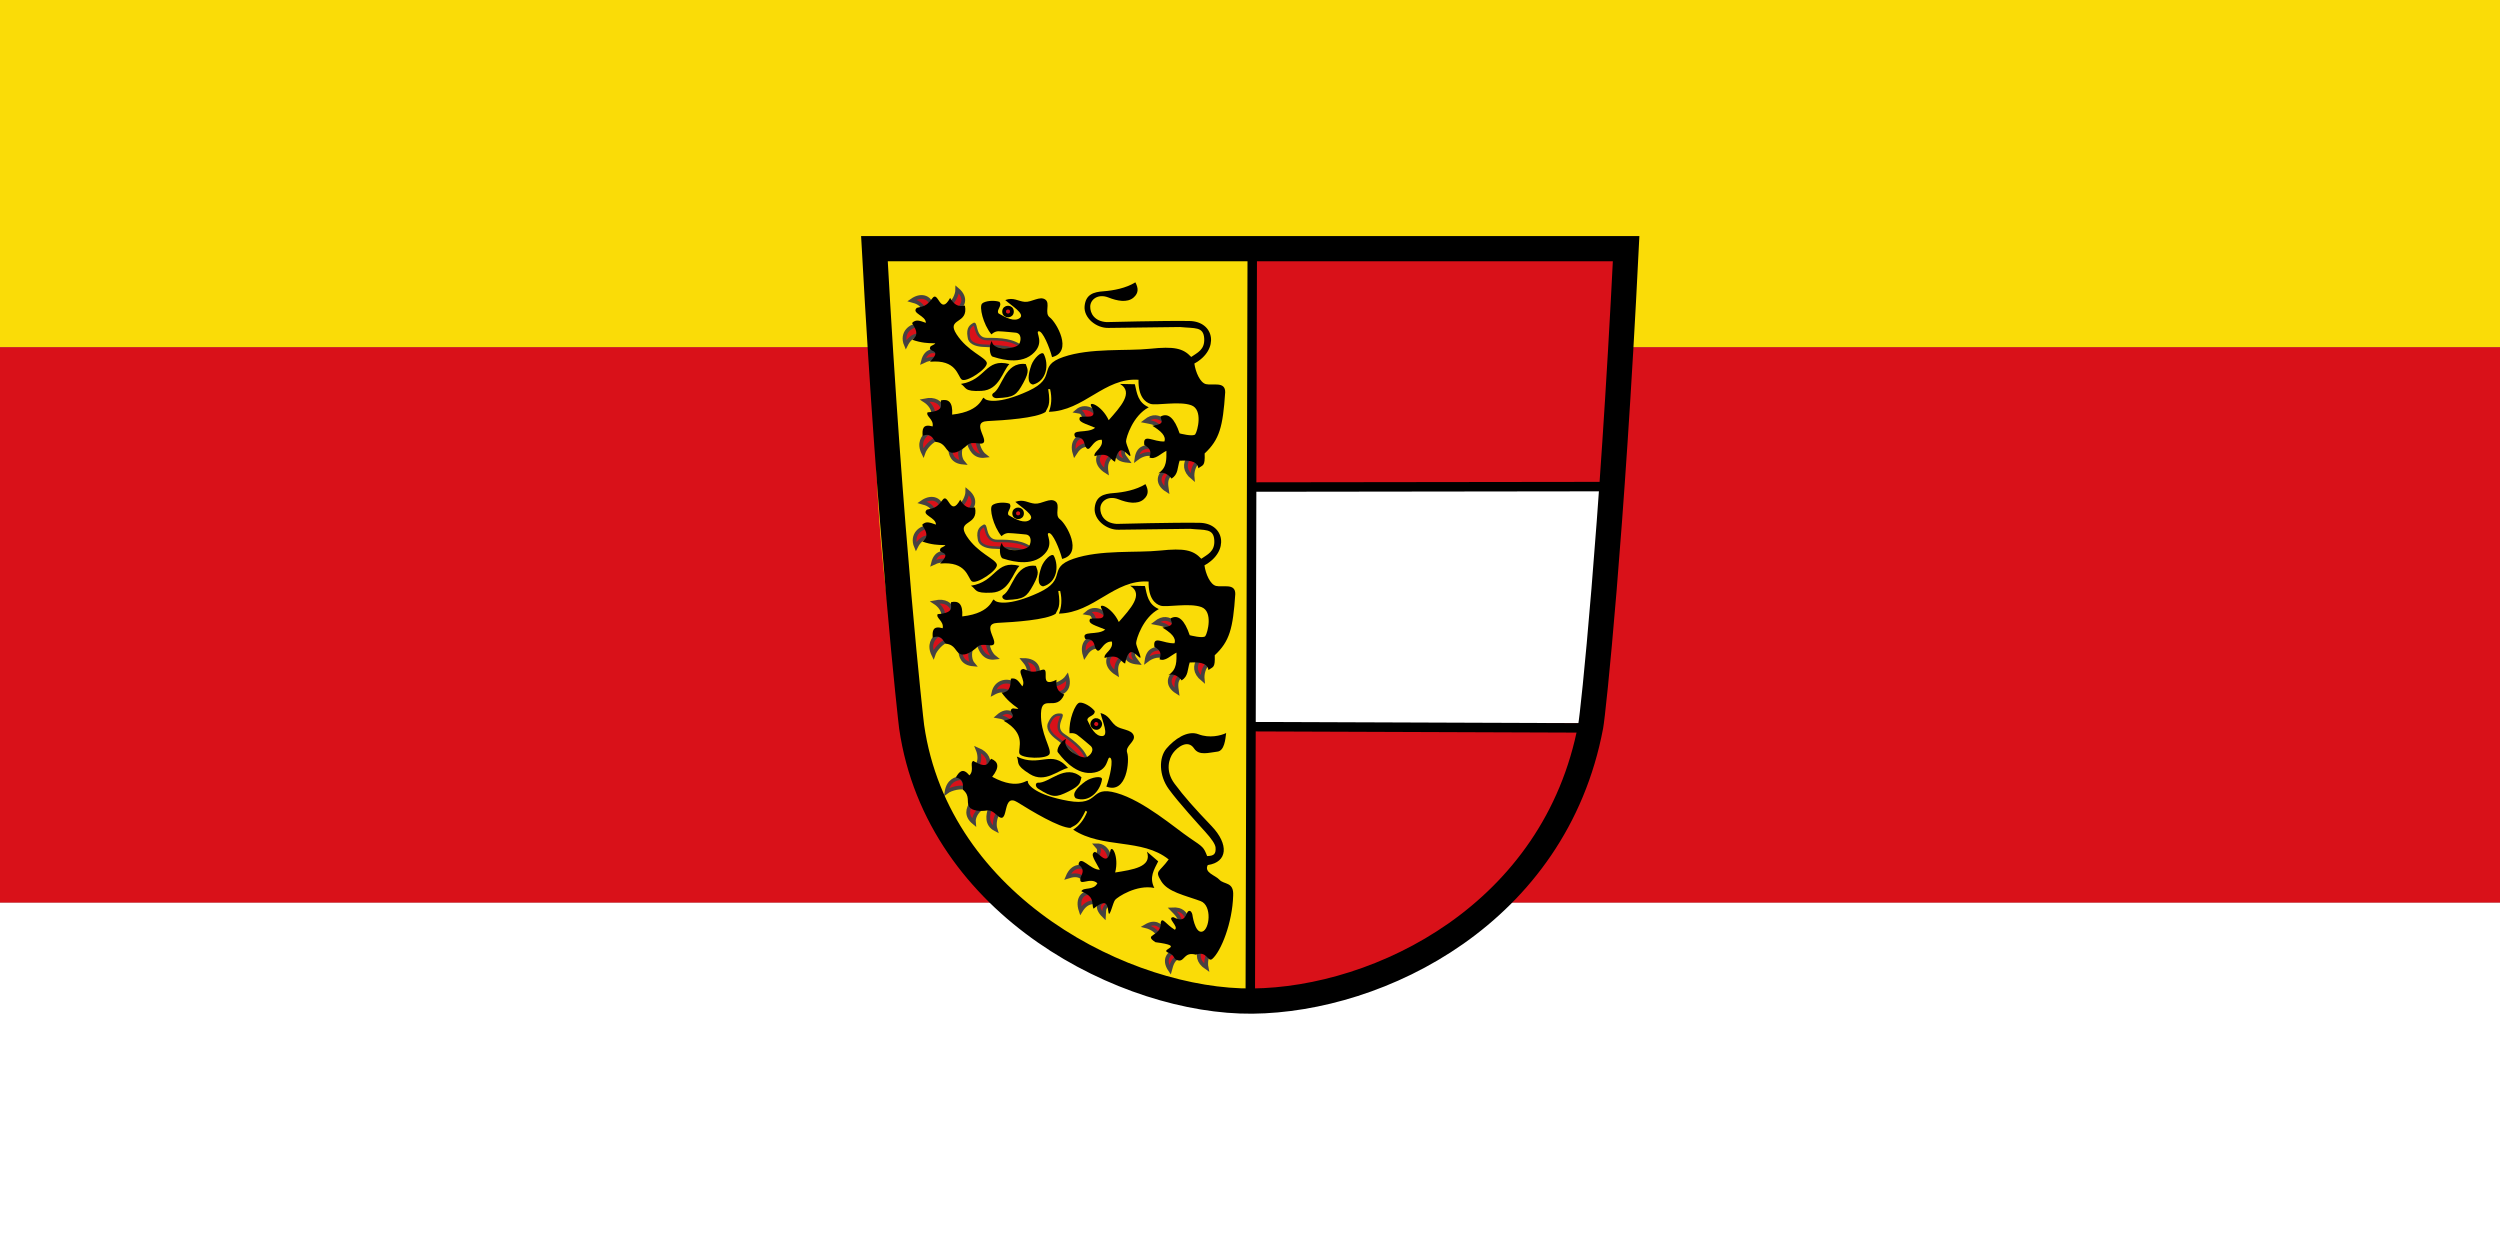 <svg fill-rule="evenodd" height="15" preserveAspectRatio="xMinYMin meet" version="1.0" viewBox="0.0 75.0 900.0 450.0" width="30" xmlns="http://www.w3.org/2000/svg" xmlns:xlink="http://www.w3.org/1999/xlink"><rect x="0.0" y="75.0" width="900.0" height="450.0" fill="#808080" stroke="none"/><title>...</title><desc>...</desc><g clip="0 0 900 600" id="group" transform="scale(1,-1) translate(0,-600)"><g transform=""><g transform=" matrix(1,0,0,-1,0,600)"><rect height="200.0" style="stroke: none; stroke-linecap: butt; stroke-width: 1; fill: rgb(98%,86%,3%); fill-rule: evenodd;" width="900.0" x="0.0" y="0.0"/><rect height="200.0" style="stroke: none; stroke-linecap: butt; stroke-width: 1; fill: rgb(85%,7%,10%); fill-rule: evenodd;" width="900.0" x="0.0" y="200.0"/><rect height="200.0" style="stroke: none; stroke-linecap: butt; stroke-width: 1; fill: rgb(100%,100%,100%); fill-rule: evenodd;" width="900.0" x="0.0" y="400.0"/><g transform=" matrix(0.421,0,0,0.421,305.246,151.645)"><g transform=""/><g transform=" matrix(2.157,0,0,2.157,-419.507,-975.359)"><g transform=""><g transform=""><path d="M 354.787 466.86 L 354.5 764.36 C 277.943 762.597 249.331 720.046 228.5 684.147 C 213.908 638.515 202.009 595.95 205.5 466.36 Z " style="stroke: none; stroke-linecap: butt; stroke-width: 1; fill: rgb(98%,86%,3%); fill-rule: evenodd;"/></g><g transform=""><g transform=""><g transform=""><path d="M 302.047 545.055 C 300.504 547.247 300.135 549.991 305.411 550.481 C 304.205 548.743 302.88 547.998 303.995 545.482 C 302.446 544.783 304.323 544.069 302.047 545.055 Z " style="stroke: rgb(28%,26%,26%); stroke-linecap: butt; stroke-width: 1.5; fill: rgb(85%,7%,10%); fill-rule: evenodd;"/></g><g transform=""><path d="M 295.451 546.942 C 293.084 548.201 292.495 551.937 296.981 554.757 C 296.69 552.662 296.811 550.421 298.942 548.679 C 297.875 547.355 297.927 547.091 295.451 546.942 Z " style="stroke: rgb(28%,26%,26%); stroke-linecap: butt; stroke-width: 1.5; fill: rgb(85%,7%,10%); fill-rule: evenodd;"/></g><g transform=""><path d="M 288.712 540.847 C 286.099 540.25 282.833 542.564 284.38 547.633 C 285.531 545.858 286.839 544.117 289.59 544.195 C 289.65 542.496 290.487 542.58 288.712 540.847 Z " style="stroke: rgb(28%,26%,26%); stroke-linecap: butt; stroke-width: 1.5; fill: rgb(85%,7%,10%); fill-rule: evenodd;"/></g><g transform=""><path d="M 294.702 534.589 C 294.174 531.961 289.224 527.308 285.236 530.798 C 287.327 531.119 287.325 531.223 288.383 533.764 C 289.957 533.121 293.849 536.919 294.702 534.589 Z " style="stroke: rgb(28%,26%,26%); stroke-linecap: butt; stroke-width: 1.5; fill: rgb(85%,7%,10%); fill-rule: evenodd;"/></g><g transform=""><path d="M 302.375 519.985 L 308.25 520.11 C 309.061 523.616 309.411 527.332 313.75 529.235 C 307.436 532.569 304.774 541.22 304.75 542.735 C 304.728 544.118 307.6 549.587 306 548.36 C 304.322 547.074 301.867 543.34 300.375 550.86 C 298.288 549.962 298.221 546.819 292.25 548.61 C 291.738 546.755 295.914 545.4 295.125 542.11 C 291.127 541.888 290.425 548.132 288.625 544.735 C 288.014 543.311 288.286 541.009 284.625 541.11 C 282.601 537.521 289.552 539.848 292.5 537.36 C 288.692 535.706 285.361 535.111 286.5 533.11 C 288.74 532.473 293.715 534.401 291.125 529.235 C 289.25 526.28 295.125 528.358 297.875 534.36 C 302.444 529.169 307.944 523.335 302.375 519.985 Z " style="stroke: none; stroke-linecap: butt; stroke-width: 1; fill: rgb(0%,0%,0%); fill-rule: evenodd;"/></g></g><g transform=""><g transform=""><path d="M 329.398 549.515 C 328.112 551.617 327.79 554.369 331.125 557.132 C 330.9 554.938 331.613 552.021 333.382 550.823 C 332.315 549.5 331.874 549.664 329.398 549.515 Z " style="stroke: rgb(28%,26%,26%); stroke-linecap: butt; stroke-width: 1.5; fill: rgb(85%,7%,10%); fill-rule: evenodd;"/></g><g transform=""><path d="M 320.326 554.317 C 317.959 555.576 316.495 559.312 320.981 562.132 C 320.69 560.037 320.186 557.546 322.317 555.804 C 321.25 554.48 322.802 554.466 320.326 554.317 Z " style="stroke: rgb(28%,26%,26%); stroke-linecap: butt; stroke-width: 1.5; fill: rgb(85%,7%,10%); fill-rule: evenodd;"/></g><g transform=""><path d="M 314.572 544.867 C 312.108 544.885 309.476 545.317 308.893 549.608 C 310.637 548.257 313.24 547.197 315.191 548.065 C 315.751 546.46 315.754 547.048 314.572 544.867 Z " style="stroke: rgb(28%,26%,26%); stroke-linecap: butt; stroke-width: 1.5; fill: rgb(85%,7%,10%); fill-rule: evenodd;"/></g><g transform=""><path d="M 319.682 534.485 C 317.651 533.088 315.559 532.247 312.374 534.743 C 314.389 535.135 316.943 535.444 318.045 537.273 C 319.423 536.278 319.401 536.949 319.682 534.485 Z " style="stroke: rgb(28%,26%,26%); stroke-linecap: butt; stroke-width: 1.5; fill: rgb(85%,7%,10%); fill-rule: evenodd;"/></g><g transform=""><path d="M 242.32 543.044 C 242.969 545.422 244.503 549.042 248.8 548.506 C 247.048 547.167 245.663 544.148 246.003 542.04 C 244.308 541.91 244.126 541.343 242.32 543.044 Z " style="stroke: rgb(28%,26%,26%); stroke-linecap: butt; stroke-width: 1.5; fill: rgb(85%,7%,10%); fill-rule: evenodd;"/></g><g transform=""><path d="M 234.993 545.487 C 235.133 547.947 235.88 550.807 240.195 551.178 C 238.76 549.503 238.658 546.762 239.429 544.771 C 237.798 544.291 237.113 544.199 234.993 545.487 Z " style="stroke: rgb(28%,26%,26%); stroke-linecap: butt; stroke-width: 1.5; fill: rgb(85%,7%,10%); fill-rule: evenodd;"/></g><g transform=""><path d="M 226.2 539.481 C 224.163 540.867 222.47 543.48 224.372 547.37 C 225.07 545.278 227.867 542.155 229.972 541.791 C 229.544 540.146 228.396 540.636 226.2 539.481 Z " style="stroke: rgb(28%,26%,26%); stroke-linecap: butt; stroke-width: 1.5; fill: rgb(85%,7%,10%); fill-rule: evenodd;"/></g><g transform=""><path d="M 232.093 529.725 C 231.247 527.41 229.128 525.63 224.891 526.523 C 226.749 527.711 228.468 529.812 228.306 531.942 C 230.006 531.93 230.436 531.571 232.093 529.725 Z " style="stroke: rgb(28%,26%,26%); stroke-linecap: butt; stroke-width: 1.5; fill: rgb(85%,7%,10%); fill-rule: evenodd;"/></g><g transform=""><path d="M 279.921 509.293 C 290.615 505.626 304.808 507.021 314.294 506.037 C 323.779 505.052 327.328 505.801 330.588 509.293 C 332.863 507.655 336.074 506.521 335.73 501.853 C 335.386 497.185 332.059 498.02 326.161 497.426 L 297.815 497.779 C 293.019 497.941 287.859 493.812 288.323 489.109 C 288.788 484.407 291.967 483.533 295.823 483.253 C 299.679 482.972 304.723 482.039 308.445 479.709 C 309.602 481.895 309.867 483.878 307.737 485.735 C 305.235 487.917 301.139 487.057 297.815 485.735 C 293.594 484.057 290.616 486.541 290.551 489.271 C 290.486 491.99 292.219 495.17 297.061 495.473 C 297.061 495.473 319.573 494.872 329.889 495.037 C 339.852 495.201 341.916 506.384 331.833 511.903 C 332.296 515.283 334.115 519.527 336.444 520.068 C 339.136 520.694 344.125 518.845 344.054 523.29 C 343.143 537.047 341.782 542.052 335.907 547.549 C 336.128 552.775 335.207 552.022 333.424 553.419 C 333.028 550.182 328.777 550.292 325.984 550.406 C 325.012 553.454 325.506 555.734 322.794 557.519 C 322.794 557.519 320.494 554.233 317.476 555.464 C 321.091 553.196 320.73 549.668 320.75 546.502 C 318.51 547.566 316.27 550.166 314.03 549.135 C 315.131 546.301 313.667 545.176 311.988 544.196 C 311.288 539.361 315.664 543.052 319.958 542.782 C 320.713 540.714 318.647 538.646 315.17 536.579 C 321.181 535.715 318.008 534.144 318.544 532.859 C 321.498 531.309 323.973 533.599 325.984 539.592 C 325.984 539.592 331.39 541.029 332.187 539.945 C 333.071 538.744 335.361 530.149 330.596 528.432 C 325.831 526.714 316.851 528.624 314.47 527.901 C 312.252 527.228 309.566 524.917 309.69 518.332 C 296.144 517.381 288.099 530.694 274.141 531.037 C 275.153 528.552 275.461 525.537 274.641 522.052 L 273.886 522.052 C 274.99 528.694 273.615 529.141 272.841 531.091 C 269.228 533.561 256.328 534.401 249.807 534.714 C 242.58 535.059 251.791 543.466 247.134 543.658 C 245.075 543.404 242.972 543.083 241.829 544.204 C 239.959 545.983 236.936 547.967 234.97 547.04 C 233.004 546.113 233.088 543.351 229.245 542.958 C 228.017 541.573 227.545 539.281 224.112 540.542 C 223.918 537.959 224.093 535.703 228.073 536.83 C 228.587 533.925 225.268 532.837 226.057 531.252 C 232.986 530.701 231.075 528.382 231.383 526.506 C 234.355 525.824 236.133 527.187 235.811 532.152 C 248.271 530.774 247.523 524.144 248.562 525.696 C 249.249 526.722 254.228 528.211 266.048 522.767 C 277.935 517.293 269.114 512.999 279.921 509.293 Z " style="stroke: none; stroke-linecap: butt; stroke-width: 1; fill: rgb(0%,0%,0%); fill-rule: evenodd;"/></g></g><g transform=""><g transform=""><path d="M 231.335 508.35 C 229.398 506.497 225.502 505.898 224.229 511.043 C 226.128 510.11 227.946 509.795 229.914 510.036 C 230.837 508.608 231.969 510.748 231.335 508.35 Z " style="stroke: rgb(28%,26%,26%); stroke-linecap: butt; stroke-width: 1.5; fill: rgb(85%,7%,10%); fill-rule: evenodd;"/></g><g transform=""><path d="M 222.27 496.887 C 219.608 496.576 215.407 499.666 217.492 504.538 C 218.445 502.65 219.819 500.875 222.562 500.656 C 222.438 498.96 224.222 498.419 222.27 496.887 Z " style="stroke: rgb(28%,26%,26%); stroke-linecap: butt; stroke-width: 1.5; fill: rgb(85%,7%,10%); fill-rule: evenodd;"/></g><g transform=""><path d="M 227.588 488.958 C 227.353 486.288 224.148 483.891 219.8 486.92 C 221.842 487.471 223.9 488.181 224.671 490.823 C 226.307 490.357 226.484 491.18 227.588 488.958 Z " style="stroke: rgb(28%,26%,26%); stroke-linecap: butt; stroke-width: 1.5; fill: rgb(85%,7%,10%); fill-rule: evenodd;"/></g><g transform=""><path d="M 237.507 490.527 C 240.022 489.6 241.912 485.936 237.849 482.534 C 237.854 484.649 236.336 487.846 233.989 489.283 C 234.867 490.739 235.074 490.044 237.507 490.527 Z " style="stroke: rgb(28%,26%,26%); stroke-linecap: butt; stroke-width: 1.5; fill: rgb(85%,7%,10%); fill-rule: evenodd;"/></g><g transform=""><path d="M 249.533 511.538 C 250.197 513.767 241.305 519.677 239.57 518.221 C 237.938 516.85 237.547 510.206 227.037 511.193 C 232.439 505.621 225.493 507.86 227.299 505.047 C 231.844 502.697 227.224 505.07 220.011 502.471 C 222.979 500.364 221.147 497.94 219.915 495.834 C 221.426 494.207 223.116 494.967 225.382 495.759 C 225.491 492.9 219.422 491.979 221.813 489.824 C 224.419 489.186 225.627 489.266 227.989 485.997 C 230.351 482.727 231.014 493.216 235.011 485.88 C 236.387 488.305 238.004 489.626 240.873 488.93 C 242.406 496.543 233.232 493.668 237.583 500.344 C 241.987 507.099 248.853 509.255 249.533 511.538 Z " style="stroke: none; stroke-linecap: butt; stroke-width: 1; fill: rgb(0%,0%,0%); fill-rule: evenodd;"/></g></g><g transform=""><path d="M 258.5 512.11 C 248.855 509.578 249.38 518.426 239.25 519.985 C 241.597 521.364 240.26 523.12 247.5 522.735 C 254.564 522.36 255.747 514.948 258.5 512.11 Z " style="stroke: none; stroke-linecap: butt; stroke-width: 1; fill: rgb(0%,0%,0%); fill-rule: evenodd;"/></g><g transform=""><path d="M 265 512.11 C 265.574 514.08 266.74 514.613 264 519.61 C 261.3 524.535 260.257 525.305 253.625 525.61 C 252.194 525.74 251.144 524.534 252 523.735 C 255.842 521.578 256.484 511.061 265 512.11 Z " style="stroke: none; stroke-linecap: butt; stroke-width: 1; fill: rgb(0%,0%,0%); fill-rule: evenodd;"/></g><g transform=""><path d="M 272.125 508.11 C 274.302 512.396 273.226 518.839 267.875 520.235 C 265.358 519.805 265.931 516.183 267.22 512.485 C 268.199 509.828 271.268 506.821 272.125 508.11 Z " style="stroke: none; stroke-linecap: butt; stroke-width: 1; fill: rgb(0%,0%,0%); fill-rule: evenodd;"/></g><g transform=""><g transform=""><path d="M 263.928 505.826 C 260.444 502.431 254.917 502.175 249.648 502.217 C 244.644 502.259 245.421 495.613 244.439 496.228 C 243.42 496.866 241.768 497.688 242.423 501.29 C 242.546 503.637 245.095 504.593 247.655 504.783 C 250.216 504.972 253.8 504.94 257.671 505.554 C 261.542 506.168 262.513 507.77 262.513 507.77 Z " style="stroke: rgb(28%,26%,26%); stroke-linecap: butt; stroke-width: 1; fill: rgb(85%,7%,10%); fill-rule: evenodd;"/></g><g transform=""><path d="M 272.766 486.557 C 274.85 488.076 272.236 491.964 274.534 493.628 C 277.033 495.437 283.942 507.255 275.418 509.361 C 274.43 505.479 271.672 498.858 270.115 499.108 C 268.52 499.364 273.052 503.728 267.463 508.301 C 261.981 512.786 253.211 509.549 251.907 509.185 C 250.603 508.82 250.271 504.565 251.553 502.997 C 251.951 507.215 261.169 506.104 262.337 504.235 C 263.187 502.874 263.479 499.756 260.746 499.639 C 260.746 499.639 256.145 499.164 254.205 499.108 C 252.618 499.063 251.376 500.346 251.376 500.346 C 248.025 496.247 246.491 489.352 247.664 488.148 C 248.748 487.036 252.437 486.7 254.558 487.441 C 255.811 489.065 253.152 490.698 254.205 492.037 C 257.145 493.752 260.541 495.528 262.69 493.805 C 264.75 492.153 259.291 488.939 256.857 486.734 C 260.247 485.501 261.883 487.246 264.635 487.441 C 267.369 487.634 270.596 484.975 272.766 486.557 Z " style="stroke: none; stroke-linecap: butt; stroke-width: 1; fill: rgb(0%,0%,0%); fill-rule: evenodd;"/></g><g transform=" matrix(1,0,0,1,0.707,-0.177)"><circle cx="257.254" cy="491.463" r="1.547" style="stroke: rgb(0%,0%,0%); stroke-linecap: round; stroke-width: 1.5; fill: rgb(85%,7%,10%); fill-rule: evenodd;"/></g></g></g><g transform=" matrix(1,0,0,1,4,80)"><g transform=""><g transform=""><g transform=""><path d="M 302.047 545.055 C 300.504 547.247 300.135 549.991 305.411 550.481 C 304.205 548.743 302.88 547.998 303.995 545.482 C 302.446 544.783 304.323 544.069 302.047 545.055 Z " style="stroke: rgb(28%,26%,26%); stroke-linecap: butt; stroke-width: 1.5; fill: rgb(85%,7%,10%); fill-rule: evenodd;"/></g><g transform=""><path d="M 295.451 546.942 C 293.084 548.201 292.495 551.937 296.981 554.757 C 296.69 552.662 296.811 550.421 298.942 548.679 C 297.875 547.355 297.927 547.091 295.451 546.942 Z " style="stroke: rgb(28%,26%,26%); stroke-linecap: butt; stroke-width: 1.5; fill: rgb(85%,7%,10%); fill-rule: evenodd;"/></g><g transform=""><path d="M 288.712 540.847 C 286.099 540.25 282.833 542.564 284.38 547.633 C 285.531 545.858 286.839 544.117 289.59 544.195 C 289.65 542.496 290.487 542.58 288.712 540.847 Z " style="stroke: rgb(28%,26%,26%); stroke-linecap: butt; stroke-width: 1.5; fill: rgb(85%,7%,10%); fill-rule: evenodd;"/></g><g transform=""><path d="M 294.702 534.589 C 294.174 531.961 289.224 527.308 285.236 530.798 C 287.327 531.119 287.325 531.223 288.383 533.764 C 289.957 533.121 293.849 536.919 294.702 534.589 Z " style="stroke: rgb(28%,26%,26%); stroke-linecap: butt; stroke-width: 1.5; fill: rgb(85%,7%,10%); fill-rule: evenodd;"/></g><g transform=""><path d="M 302.375 519.985 L 308.25 520.11 C 309.061 523.616 309.411 527.332 313.75 529.235 C 307.436 532.569 304.774 541.22 304.75 542.735 C 304.728 544.118 307.6 549.587 306 548.36 C 304.322 547.074 301.867 543.34 300.375 550.86 C 298.288 549.962 298.221 546.819 292.25 548.61 C 291.738 546.755 295.914 545.4 295.125 542.11 C 291.127 541.888 290.425 548.132 288.625 544.735 C 288.014 543.311 288.286 541.009 284.625 541.11 C 282.601 537.521 289.552 539.848 292.5 537.36 C 288.692 535.706 285.361 535.111 286.5 533.11 C 288.74 532.473 293.715 534.401 291.125 529.235 C 289.25 526.28 295.125 528.358 297.875 534.36 C 302.444 529.169 307.944 523.335 302.375 519.985 Z " style="stroke: none; stroke-linecap: butt; stroke-width: 1; fill: rgb(0%,0%,0%); fill-rule: evenodd;"/></g></g><g transform=""><g transform=""><path d="M 329.398 549.515 C 328.112 551.617 327.79 554.369 331.125 557.132 C 330.9 554.938 331.613 552.021 333.382 550.823 C 332.315 549.5 331.874 549.664 329.398 549.515 Z " style="stroke: rgb(28%,26%,26%); stroke-linecap: butt; stroke-width: 1.5; fill: rgb(85%,7%,10%); fill-rule: evenodd;"/></g><g transform=""><path d="M 320.326 554.317 C 317.959 555.576 316.495 559.312 320.981 562.132 C 320.69 560.037 320.186 557.546 322.317 555.804 C 321.25 554.48 322.802 554.466 320.326 554.317 Z " style="stroke: rgb(28%,26%,26%); stroke-linecap: butt; stroke-width: 1.5; fill: rgb(85%,7%,10%); fill-rule: evenodd;"/></g><g transform=""><path d="M 314.572 544.867 C 312.108 544.885 309.476 545.317 308.893 549.608 C 310.637 548.257 313.24 547.197 315.191 548.065 C 315.751 546.46 315.754 547.048 314.572 544.867 Z " style="stroke: rgb(28%,26%,26%); stroke-linecap: butt; stroke-width: 1.5; fill: rgb(85%,7%,10%); fill-rule: evenodd;"/></g><g transform=""><path d="M 319.682 534.485 C 317.651 533.088 315.559 532.247 312.374 534.743 C 314.389 535.135 316.943 535.444 318.045 537.273 C 319.423 536.278 319.401 536.949 319.682 534.485 Z " style="stroke: rgb(28%,26%,26%); stroke-linecap: butt; stroke-width: 1.5; fill: rgb(85%,7%,10%); fill-rule: evenodd;"/></g><g transform=""><path d="M 242.32 543.044 C 242.969 545.422 244.503 549.042 248.8 548.506 C 247.048 547.167 245.663 544.148 246.003 542.04 C 244.308 541.91 244.126 541.343 242.32 543.044 Z " style="stroke: rgb(28%,26%,26%); stroke-linecap: butt; stroke-width: 1.5; fill: rgb(85%,7%,10%); fill-rule: evenodd;"/></g><g transform=""><path d="M 234.993 545.487 C 235.133 547.947 235.88 550.807 240.195 551.178 C 238.76 549.503 238.658 546.762 239.429 544.771 C 237.798 544.291 237.113 544.199 234.993 545.487 Z " style="stroke: rgb(28%,26%,26%); stroke-linecap: butt; stroke-width: 1.5; fill: rgb(85%,7%,10%); fill-rule: evenodd;"/></g><g transform=""><path d="M 226.2 539.481 C 224.163 540.867 222.47 543.48 224.372 547.37 C 225.07 545.278 227.867 542.155 229.972 541.791 C 229.544 540.146 228.396 540.636 226.2 539.481 Z " style="stroke: rgb(28%,26%,26%); stroke-linecap: butt; stroke-width: 1.5; fill: rgb(85%,7%,10%); fill-rule: evenodd;"/></g><g transform=""><path d="M 232.093 529.725 C 231.247 527.41 229.128 525.63 224.891 526.523 C 226.749 527.711 228.468 529.812 228.306 531.942 C 230.006 531.93 230.436 531.571 232.093 529.725 Z " style="stroke: rgb(28%,26%,26%); stroke-linecap: butt; stroke-width: 1.5; fill: rgb(85%,7%,10%); fill-rule: evenodd;"/></g><g transform=""><path d="M 279.921 509.293 C 290.615 505.626 304.808 507.021 314.294 506.037 C 323.779 505.052 327.328 505.801 330.588 509.293 C 332.863 507.655 336.074 506.521 335.73 501.853 C 335.386 497.185 332.059 498.02 326.161 497.426 L 297.815 497.779 C 293.019 497.941 287.859 493.812 288.323 489.109 C 288.788 484.407 291.967 483.533 295.823 483.253 C 299.679 482.972 304.723 482.039 308.445 479.709 C 309.602 481.895 309.867 483.878 307.737 485.735 C 305.235 487.917 301.139 487.057 297.815 485.735 C 293.594 484.057 290.616 486.541 290.551 489.271 C 290.486 491.99 292.219 495.17 297.061 495.473 C 297.061 495.473 319.573 494.872 329.889 495.037 C 339.852 495.201 341.916 506.384 331.833 511.903 C 332.296 515.283 334.115 519.527 336.444 520.068 C 339.136 520.694 344.125 518.845 344.054 523.29 C 343.143 537.047 341.782 542.052 335.907 547.549 C 336.128 552.775 335.207 552.022 333.424 553.419 C 333.028 550.182 328.777 550.292 325.984 550.406 C 325.012 553.454 325.506 555.734 322.794 557.519 C 322.794 557.519 320.494 554.233 317.476 555.464 C 321.091 553.196 320.73 549.668 320.75 546.502 C 318.51 547.566 316.27 550.166 314.03 549.135 C 315.131 546.301 313.667 545.176 311.988 544.196 C 311.288 539.361 315.664 543.052 319.958 542.782 C 320.713 540.714 318.647 538.646 315.17 536.579 C 321.181 535.715 318.008 534.144 318.544 532.859 C 321.498 531.309 323.973 533.599 325.984 539.592 C 325.984 539.592 331.39 541.029 332.187 539.945 C 333.071 538.744 335.361 530.149 330.596 528.432 C 325.831 526.714 316.851 528.624 314.47 527.901 C 312.252 527.228 309.566 524.917 309.69 518.332 C 296.144 517.381 288.099 530.694 274.141 531.037 C 275.153 528.552 275.461 525.537 274.641 522.052 L 273.886 522.052 C 274.99 528.694 273.615 529.141 272.841 531.091 C 269.228 533.561 256.328 534.401 249.807 534.714 C 242.58 535.059 251.791 543.466 247.134 543.658 C 245.075 543.404 242.972 543.083 241.829 544.204 C 239.959 545.983 236.936 547.967 234.97 547.04 C 233.004 546.113 233.088 543.351 229.245 542.958 C 228.017 541.573 227.545 539.281 224.112 540.542 C 223.918 537.959 224.093 535.703 228.073 536.83 C 228.587 533.925 225.268 532.837 226.057 531.252 C 232.986 530.701 231.075 528.382 231.383 526.506 C 234.355 525.824 236.133 527.187 235.811 532.152 C 248.271 530.774 247.523 524.144 248.562 525.696 C 249.249 526.722 254.228 528.211 266.048 522.767 C 277.935 517.293 269.114 512.999 279.921 509.293 Z " style="stroke: none; stroke-linecap: butt; stroke-width: 1; fill: rgb(0%,0%,0%); fill-rule: evenodd;"/></g></g><g transform=""><g transform=""><path d="M 231.335 508.35 C 229.398 506.497 225.502 505.898 224.229 511.043 C 226.128 510.11 227.946 509.795 229.914 510.036 C 230.837 508.608 231.969 510.748 231.335 508.35 Z " style="stroke: rgb(28%,26%,26%); stroke-linecap: butt; stroke-width: 1.5; fill: rgb(85%,7%,10%); fill-rule: evenodd;"/></g><g transform=""><path d="M 222.27 496.887 C 219.608 496.576 215.407 499.666 217.492 504.538 C 218.445 502.65 219.819 500.875 222.562 500.656 C 222.438 498.96 224.222 498.419 222.27 496.887 Z " style="stroke: rgb(28%,26%,26%); stroke-linecap: butt; stroke-width: 1.5; fill: rgb(85%,7%,10%); fill-rule: evenodd;"/></g><g transform=""><path d="M 227.588 488.958 C 227.353 486.288 224.148 483.891 219.8 486.92 C 221.842 487.471 223.9 488.181 224.671 490.823 C 226.307 490.357 226.484 491.18 227.588 488.958 Z " style="stroke: rgb(28%,26%,26%); stroke-linecap: butt; stroke-width: 1.5; fill: rgb(85%,7%,10%); fill-rule: evenodd;"/></g><g transform=""><path d="M 237.507 490.527 C 240.022 489.6 241.912 485.936 237.849 482.534 C 237.854 484.649 236.336 487.846 233.989 489.283 C 234.867 490.739 235.074 490.044 237.507 490.527 Z " style="stroke: rgb(28%,26%,26%); stroke-linecap: butt; stroke-width: 1.5; fill: rgb(85%,7%,10%); fill-rule: evenodd;"/></g><g transform=""><path d="M 249.533 511.538 C 250.197 513.767 241.305 519.677 239.57 518.221 C 237.938 516.85 237.547 510.206 227.037 511.193 C 232.439 505.621 225.493 507.86 227.299 505.047 C 231.844 502.697 227.224 505.07 220.011 502.471 C 222.979 500.364 221.147 497.94 219.915 495.834 C 221.426 494.207 223.116 494.967 225.382 495.759 C 225.491 492.9 219.422 491.979 221.813 489.824 C 224.419 489.186 225.627 489.266 227.989 485.997 C 230.351 482.727 231.014 493.216 235.011 485.88 C 236.387 488.305 238.004 489.626 240.873 488.93 C 242.406 496.543 233.232 493.668 237.583 500.344 C 241.987 507.099 248.853 509.255 249.533 511.538 Z " style="stroke: none; stroke-linecap: butt; stroke-width: 1; fill: rgb(0%,0%,0%); fill-rule: evenodd;"/></g></g><g transform=""><path d="M 258.5 512.11 C 248.855 509.578 249.38 518.426 239.25 519.985 C 241.597 521.364 240.26 523.12 247.5 522.735 C 254.564 522.36 255.747 514.948 258.5 512.11 Z " style="stroke: none; stroke-linecap: butt; stroke-width: 1; fill: rgb(0%,0%,0%); fill-rule: evenodd;"/></g><g transform=""><path d="M 265 512.11 C 265.574 514.08 266.74 514.613 264 519.61 C 261.3 524.535 260.257 525.305 253.625 525.61 C 252.194 525.74 251.144 524.534 252 523.735 C 255.842 521.578 256.484 511.061 265 512.11 Z " style="stroke: none; stroke-linecap: butt; stroke-width: 1; fill: rgb(0%,0%,0%); fill-rule: evenodd;"/></g><g transform=""><path d="M 272.125 508.11 C 274.302 512.396 273.226 518.839 267.875 520.235 C 265.358 519.805 265.931 516.183 267.22 512.485 C 268.199 509.828 271.268 506.821 272.125 508.11 Z " style="stroke: none; stroke-linecap: butt; stroke-width: 1; fill: rgb(0%,0%,0%); fill-rule: evenodd;"/></g><g transform=""><g transform=""><path d="M 263.928 505.826 C 260.444 502.431 254.917 502.175 249.648 502.217 C 244.644 502.259 245.421 495.613 244.439 496.228 C 243.42 496.866 241.768 497.688 242.423 501.29 C 242.546 503.637 245.095 504.593 247.655 504.783 C 250.216 504.972 253.8 504.94 257.671 505.554 C 261.542 506.168 262.513 507.77 262.513 507.77 Z " style="stroke: rgb(28%,26%,26%); stroke-linecap: butt; stroke-width: 1; fill: rgb(85%,7%,10%); fill-rule: evenodd;"/></g><g transform=""><path d="M 272.766 486.557 C 274.85 488.076 272.236 491.964 274.534 493.628 C 277.033 495.437 283.942 507.255 275.418 509.361 C 274.43 505.479 271.672 498.858 270.115 499.108 C 268.52 499.364 273.052 503.728 267.463 508.301 C 261.981 512.786 253.211 509.549 251.907 509.185 C 250.603 508.82 250.271 504.565 251.553 502.997 C 251.951 507.215 261.169 506.104 262.337 504.235 C 263.187 502.874 263.479 499.756 260.746 499.639 C 260.746 499.639 256.145 499.164 254.205 499.108 C 252.618 499.063 251.376 500.346 251.376 500.346 C 248.025 496.247 246.491 489.352 247.664 488.148 C 248.748 487.036 252.437 486.7 254.558 487.441 C 255.811 489.065 253.152 490.698 254.205 492.037 C 257.145 493.752 260.541 495.528 262.69 493.805 C 264.75 492.153 259.291 488.939 256.857 486.734 C 260.247 485.501 261.883 487.246 264.635 487.441 C 267.369 487.634 270.596 484.975 272.766 486.557 Z " style="stroke: none; stroke-linecap: butt; stroke-width: 1; fill: rgb(0%,0%,0%); fill-rule: evenodd;"/></g><g transform=" matrix(1,0,0,1,0.707,-0.177)"><circle cx="257.254" cy="491.463" r="1.547" style="stroke: rgb(0%,0%,0%); stroke-linecap: round; stroke-width: 1.5; fill: rgb(85%,7%,10%); fill-rule: evenodd;"/></g></g></g></g><g transform=""><g transform=" matrix(0.773,0.635,-0.635,0.773,409.489,111.461)"><g transform=""><path d="M 302.047 545.055 C 300.504 547.247 300.135 549.991 305.411 550.481 C 304.205 548.743 302.88 547.998 303.995 545.482 C 302.446 544.783 304.323 544.069 302.047 545.055 Z " style="stroke: rgb(28%,26%,26%); stroke-linecap: butt; stroke-width: 1.5; fill: rgb(85%,7%,10%); fill-rule: evenodd;"/></g><g transform=""><path d="M 295.451 546.942 C 293.084 548.201 292.495 551.937 296.981 554.757 C 296.69 552.662 296.811 550.421 298.942 548.679 C 297.875 547.355 297.927 547.091 295.451 546.942 Z " style="stroke: rgb(28%,26%,26%); stroke-linecap: butt; stroke-width: 1.5; fill: rgb(85%,7%,10%); fill-rule: evenodd;"/></g><g transform=""><path d="M 288.712 540.847 C 286.099 540.25 282.833 542.564 284.38 547.633 C 285.531 545.858 286.839 544.117 289.59 544.195 C 289.65 542.496 290.487 542.58 288.712 540.847 Z " style="stroke: rgb(28%,26%,26%); stroke-linecap: butt; stroke-width: 1.5; fill: rgb(85%,7%,10%); fill-rule: evenodd;"/></g><g transform=""><path d="M 294.702 534.589 C 294.174 531.961 289.224 527.308 285.236 530.798 C 287.327 531.119 287.325 531.223 288.383 533.764 C 289.957 533.121 293.849 536.919 294.702 534.589 Z " style="stroke: rgb(28%,26%,26%); stroke-linecap: butt; stroke-width: 1.5; fill: rgb(85%,7%,10%); fill-rule: evenodd;"/></g><g transform=""><path d="M 302.375 519.985 L 308.25 520.11 C 309.061 523.616 309.411 527.332 313.75 529.235 C 307.436 532.569 304.774 541.22 304.75 542.735 C 304.728 544.118 307.6 549.587 306 548.36 C 304.322 547.074 301.867 543.34 300.375 550.86 C 298.288 549.962 298.221 546.819 292.25 548.61 C 291.738 546.755 295.914 545.4 295.125 542.11 C 291.127 541.888 290.425 548.132 288.625 544.735 C 288.014 543.311 288.286 541.009 284.625 541.11 C 282.601 537.521 289.552 539.848 292.5 537.36 C 288.692 535.706 285.361 535.111 286.5 533.11 C 288.74 532.473 293.715 534.401 291.125 529.235 C 289.25 526.28 295.125 528.358 297.875 534.36 C 302.444 529.169 307.944 523.335 302.375 519.985 Z " style="stroke: none; stroke-linecap: butt; stroke-width: 1; fill: rgb(0%,0%,0%); fill-rule: evenodd;"/></g></g><g transform=""><g transform=""><path d="M 334.226 744.01 C 333.148 746.226 333.093 748.997 336.679 751.425 C 336.243 749.263 336.672 746.291 338.317 744.928 C 337.127 743.714 336.705 743.92 334.226 744.01 Z " style="stroke: rgb(28%,26%,26%); stroke-linecap: butt; stroke-width: 1.5; fill: rgb(85%,7%,10%); fill-rule: evenodd;"/></g><g transform=""><path d="M 324.707 744.892 C 322.035 745.107 319.207 747.954 322.204 752.324 C 322.769 750.286 323.296 747.799 325.943 747.048 C 325.49 745.409 326.92 746.013 324.707 744.892 Z " style="stroke: rgb(28%,26%,26%); stroke-linecap: butt; stroke-width: 1.5; fill: rgb(85%,7%,10%); fill-rule: evenodd;"/></g><g transform=""><path d="M 319.783 736.464 C 318.239 734.543 316.267 732.748 312.541 734.954 C 314.682 735.483 317.13 736.865 317.659 738.934 C 319.266 738.377 318.806 738.744 319.783 736.464 Z " style="stroke: rgb(28%,26%,26%); stroke-linecap: butt; stroke-width: 1.5; fill: rgb(85%,7%,10%); fill-rule: evenodd;"/></g><g transform=""><path d="M 329.125 732.227 C 328.254 729.921 327.016 728.037 322.975 728.269 C 324.407 729.741 326.328 731.452 326.189 733.583 C 327.889 733.553 327.488 734.091 329.125 732.227 Z " style="stroke: rgb(28%,26%,26%); stroke-linecap: butt; stroke-width: 1.5; fill: rgb(85%,7%,10%); fill-rule: evenodd;"/></g><g transform=""><path d="M 250.81 688.396 C 249.986 690.719 249.18 694.567 253.014 696.58 C 252.34 694.48 252.925 691.21 254.407 689.673 C 253.089 688.599 253.263 688.029 250.81 688.396 Z " style="stroke: rgb(28%,26%,26%); stroke-linecap: butt; stroke-width: 1.5; fill: rgb(85%,7%,10%); fill-rule: evenodd;"/></g><g transform=""><path d="M 243.398 686.221 C 242.109 688.322 241.091 691.097 244.423 693.863 C 244.2 691.669 245.68 689.36 247.45 688.165 C 246.384 686.84 245.874 686.373 243.398 686.221 Z " style="stroke: rgb(28%,26%,26%); stroke-linecap: butt; stroke-width: 1.5; fill: rgb(85%,7%,10%); fill-rule: evenodd;"/></g><g transform=""><path d="M 239.605 676.272 C 237.14 676.248 234.259 677.428 233.602 681.708 C 235.369 680.388 239.448 679.419 241.384 680.321 C 241.971 678.726 240.749 678.473 239.605 676.272 Z " style="stroke: rgb(28%,26%,26%); stroke-linecap: butt; stroke-width: 1.5; fill: rgb(85%,7%,10%); fill-rule: evenodd;"/></g><g transform=""><path d="M 250.011 671.623 C 250.637 669.239 249.912 666.568 245.923 664.884 C 246.771 666.92 246.984 669.626 245.635 671.282 C 247.039 672.242 247.597 672.194 250.011 671.623 Z " style="stroke: rgb(28%,26%,26%); stroke-linecap: butt; stroke-width: 1.5; fill: rgb(85%,7%,10%); fill-rule: evenodd;"/></g><g transform=""><path d="M 300.947 682.134 C 311.821 685.225 324.246 696.1 329.972 699.957 C 335.495 703.677 335.508 703.665 336.899 707.156 C 339.702 707.109 340.406 706.238 340.241 703.803 C 340.147 702.425 338.583 700.241 336.146 697.535 C 333.824 694.957 325.617 686.019 321.681 680.591 C 317.745 675.162 317.713 668.116 320.778 664.519 C 323.842 660.923 329.013 657.152 333.461 658.862 C 337.818 660.538 342.346 659.409 344.434 658.381 C 344.137 660.837 343.754 665.445 340.945 665.755 C 337.645 666.119 333.711 667.495 331.735 664.512 C 329.227 660.726 325.01 664.072 323.399 666.277 C 321.794 668.473 320.164 673.319 323.968 678.444 C 327.773 683.568 331.839 688.143 338.626 695.226 C 345.606 702.509 345.051 709.578 337.14 710.717 C 335.591 713.756 340.143 714.744 341.747 716.517 C 343.601 718.567 347.516 717.244 347.219 722.798 C 346.929 733.576 342.408 745.005 338.884 747.972 C 337.127 749.347 336.817 744.528 332.435 746.249 C 327.769 744.955 328.017 748.94 325.569 748.545 C 323.121 748.15 324.576 746.53 321.189 745.318 C 318.332 743.93 328.599 742.898 316.403 741.302 C 311.263 737.952 318.863 739.335 318.502 733.514 C 319.095 731.088 320.407 734.142 324.087 736.37 C 325.886 735.103 320.597 731.519 323.517 731.372 C 328.594 734.093 328.298 729.755 329.472 729.005 C 330.307 728.535 330.856 729.529 331.033 730.295 C 331.033 730.295 332 737.742 334.864 737.13 C 337.897 736.481 338.975 726.707 334.294 724.999 C 327.825 722.637 321.305 721.38 318.702 717.13 C 316.019 712.75 317.791 713.825 321.65 708.488 C 311.069 699.977 295.452 704.375 283.793 696.692 C 286.043 695.229 288.015 692.929 289.33 689.599 L 288.711 689.169 C 285.827 695.253 284.443 694.835 282.695 695.995 C 278.318 695.962 267.245 689.292 261.711 685.827 C 255.579 681.988 258.346 694.147 254.413 691.647 C 252.867 690.264 251.322 688.8 249.744 689.068 C 247.194 689.463 243.579 689.367 242.493 687.484 C 241.408 685.6 243.052 683.381 240.121 680.865 C 239.903 679.027 240.823 676.875 237.284 675.952 C 238.599 673.72 240.03 671.967 242.656 675.164 C 244.735 673.071 242.63 670.284 244.182 669.433 C 250.187 672.934 249.941 669.939 251.264 668.575 C 254.094 669.71 254.777 671.844 251.679 675.737 C 262.698 681.715 265.866 675.844 265.834 677.711 C 265.813 678.946 269.052 683.009 281.866 685.283 C 294.751 687.57 289.957 679.011 300.947 682.134 Z " style="stroke: none; stroke-linecap: butt; stroke-width: 1; fill: rgb(0%,0%,0%); fill-rule: evenodd;"/></g></g><g transform=" matrix(0.821,0.571,-0.571,0.821,361.67,104.165)"><g transform=""><path d="M 231.335 508.35 C 229.398 506.497 225.502 505.898 224.229 511.043 C 226.128 510.11 227.946 509.795 229.914 510.036 C 230.837 508.608 231.969 510.748 231.335 508.35 Z " style="stroke: rgb(28%,26%,26%); stroke-linecap: butt; stroke-width: 1.5; fill: rgb(85%,7%,10%); fill-rule: evenodd;"/></g><g transform=""><path d="M 222.27 496.887 C 219.608 496.576 215.407 499.666 217.492 504.538 C 218.445 502.65 219.819 500.875 222.562 500.656 C 222.438 498.96 224.222 498.419 222.27 496.887 Z " style="stroke: rgb(28%,26%,26%); stroke-linecap: butt; stroke-width: 1.5; fill: rgb(85%,7%,10%); fill-rule: evenodd;"/></g><g transform=""><path d="M 227.588 488.958 C 227.353 486.288 224.148 483.891 219.8 486.92 C 221.842 487.471 223.9 488.181 224.671 490.823 C 226.307 490.357 226.484 491.18 227.588 488.958 Z " style="stroke: rgb(28%,26%,26%); stroke-linecap: butt; stroke-width: 1.5; fill: rgb(85%,7%,10%); fill-rule: evenodd;"/></g><g transform=""><path d="M 237.507 490.527 C 240.022 489.6 241.912 485.936 237.849 482.534 C 237.854 484.649 236.336 487.846 233.989 489.283 C 234.867 490.739 235.074 490.044 237.507 490.527 Z " style="stroke: rgb(28%,26%,26%); stroke-linecap: butt; stroke-width: 1.5; fill: rgb(85%,7%,10%); fill-rule: evenodd;"/></g><g transform=""><path d="M 249.533 511.538 C 250.197 513.767 241.305 519.677 239.57 518.221 C 237.938 516.85 237.547 510.206 227.037 511.193 C 232.439 505.621 225.493 507.86 227.299 505.047 C 231.844 502.697 227.224 505.07 220.011 502.471 C 222.979 500.364 221.147 497.94 219.915 495.834 C 221.426 494.207 223.116 494.967 225.382 495.759 C 225.491 492.9 219.422 491.979 221.813 489.824 C 224.419 489.186 225.627 489.266 227.989 485.997 C 230.351 482.727 231.014 493.216 235.011 485.88 C 236.387 488.305 238.004 489.626 240.873 488.93 C 242.406 496.543 233.232 493.668 237.583 500.344 C 241.987 507.099 248.853 509.255 249.533 511.538 Z " style="stroke: none; stroke-linecap: butt; stroke-width: 1; fill: rgb(0%,0%,0%); fill-rule: evenodd;"/></g></g><g transform=""><path d="M 281.748 672.225 C 275.272 664.642 270.655 672.207 261.446 667.708 C 262.586 670.179 260.487 670.858 266.652 674.673 C 272.667 678.396 277.867 672.984 281.748 672.225 Z " style="stroke: none; stroke-linecap: butt; stroke-width: 1; fill: rgb(0%,0%,0%); fill-rule: evenodd;"/></g><g transform=""><path d="M 287.086 675.933 C 286.434 677.879 287.087 678.982 281.985 681.522 C 276.957 684.026 275.661 684.064 270.041 680.529 C 268.792 679.819 268.618 678.23 269.777 678.062 C 274.162 678.484 280.691 670.213 287.086 675.933 Z " style="stroke: none; stroke-linecap: butt; stroke-width: 1; fill: rgb(0%,0%,0%); fill-rule: evenodd;"/></g><g transform=""><path d="M 295.22 676.714 C 294.562 681.476 290.002 686.154 284.811 684.246 C 282.989 682.457 285.526 679.81 288.695 677.508 C 291.015 675.885 295.251 675.167 295.22 676.714 Z " style="stroke: none; stroke-linecap: butt; stroke-width: 1; fill: rgb(0%,0%,0%); fill-rule: evenodd;"/></g><g transform=" matrix(0.821,0.571,-0.571,0.821,361.67,104.165)"><g transform=""><path d="M 263.928 505.826 C 260.444 502.431 254.917 502.175 249.648 502.217 C 244.644 502.259 245.421 495.613 244.439 496.228 C 243.42 496.866 241.768 497.688 242.423 501.29 C 242.546 503.637 245.095 504.593 247.655 504.783 C 250.216 504.972 253.8 504.94 257.671 505.554 C 261.542 506.168 262.513 507.77 262.513 507.77 Z " style="stroke: rgb(28%,26%,26%); stroke-linecap: butt; stroke-width: 1; fill: rgb(85%,7%,10%); fill-rule: evenodd;"/></g><g transform=""><path d="M 272.766 486.557 C 274.85 488.076 272.236 491.964 274.534 493.628 C 277.033 495.437 283.942 507.255 275.418 509.361 C 274.43 505.479 271.672 498.858 270.115 499.108 C 268.52 499.364 273.052 503.728 267.463 508.301 C 261.981 512.786 253.211 509.549 251.907 509.185 C 250.603 508.82 250.271 504.565 251.553 502.997 C 251.951 507.215 261.169 506.104 262.337 504.235 C 263.187 502.874 263.479 499.756 260.746 499.639 C 260.746 499.639 256.145 499.164 254.205 499.108 C 252.618 499.063 251.376 500.346 251.376 500.346 C 248.025 496.247 246.491 489.352 247.664 488.148 C 248.748 487.036 252.437 486.7 254.558 487.441 C 255.811 489.065 253.152 490.698 254.205 492.037 C 257.145 493.752 260.541 495.528 262.69 493.805 C 264.75 492.153 259.291 488.939 256.857 486.734 C 260.247 485.501 261.883 487.246 264.635 487.441 C 267.369 487.634 270.596 484.975 272.766 486.557 Z " style="stroke: none; stroke-linecap: butt; stroke-width: 1; fill: rgb(0%,0%,0%); fill-rule: evenodd;"/></g><g transform=" matrix(1,0,0,1,0.707,-0.177)"><circle cx="257.254" cy="491.463" r="1.547" style="stroke: rgb(0%,0%,0%); stroke-linecap: round; stroke-width: 1.5; fill: rgb(85%,7%,10%); fill-rule: evenodd;"/></g></g></g></g><g transform=""><rect height="92.126" style="stroke: none; stroke-linecap: round; stroke-width: 3.75; fill: rgb(85%,7%,10%); fill-rule: evenodd;" width="146.319" x="354.787" y="468.549"/><g transform=""><path d="M 354.787 656.344 L 487.106 656.344 C 479.982 680.778 469.384 704.941 453.106 724.143 C 424.815 754.905 391.052 763.778 354.787 762.643 Z " style="stroke: none; stroke-linecap: round; stroke-width: 3.75; fill: rgb(85%,7%,10%); fill-rule: evenodd;"/></g><g transform=""><path d="M 354.968 560.45 L 496.389 560.45 L 490.025 654.495 L 354.968 654.495 Z " style="stroke: none; stroke-linecap: round; stroke-width: 1.5; fill: rgb(100%,100%,100%); fill-rule: evenodd;"/></g><g transform=" matrix(1,0,0,1,4,0)"><g transform=""><path d="M 350.787 466.86 L 350 763.86 " style="stroke: rgb(0%,0%,0%); stroke-linecap: butt; stroke-width: 3.75; fill: none; fill-rule: evenodd;"/></g><g transform=""><path d="M 496.063 560.675 L 350.5 560.86 " style="stroke: rgb(0%,0%,0%); stroke-linecap: butt; stroke-width: 3.75; fill: none; fill-rule: evenodd;"/></g><g transform=""><path d="M 481.89 656.344 L 350 655.86 " style="stroke: rgb(0%,0%,0%); stroke-linecap: butt; stroke-width: 3.75; fill: none; fill-rule: evenodd;"/></g></g></g><g transform=""><path d="M 205 466.36 L 503 466.36 C 497.364 579.75 489.981 650.209 488.948 655.68 C 474.895 730.081 405.33 764.157 354.787 764.643 C 305.245 765.129 230.09 727.375 219.756 655.943 C 219.456 653.864 211.359 581.963 205 466.36 Z " style="stroke: rgb(0%,0%,0%); stroke-linecap: butt; stroke-width: 10.0; fill: none; fill-rule: evenodd;"/></g></g></g></g></g></g></svg>